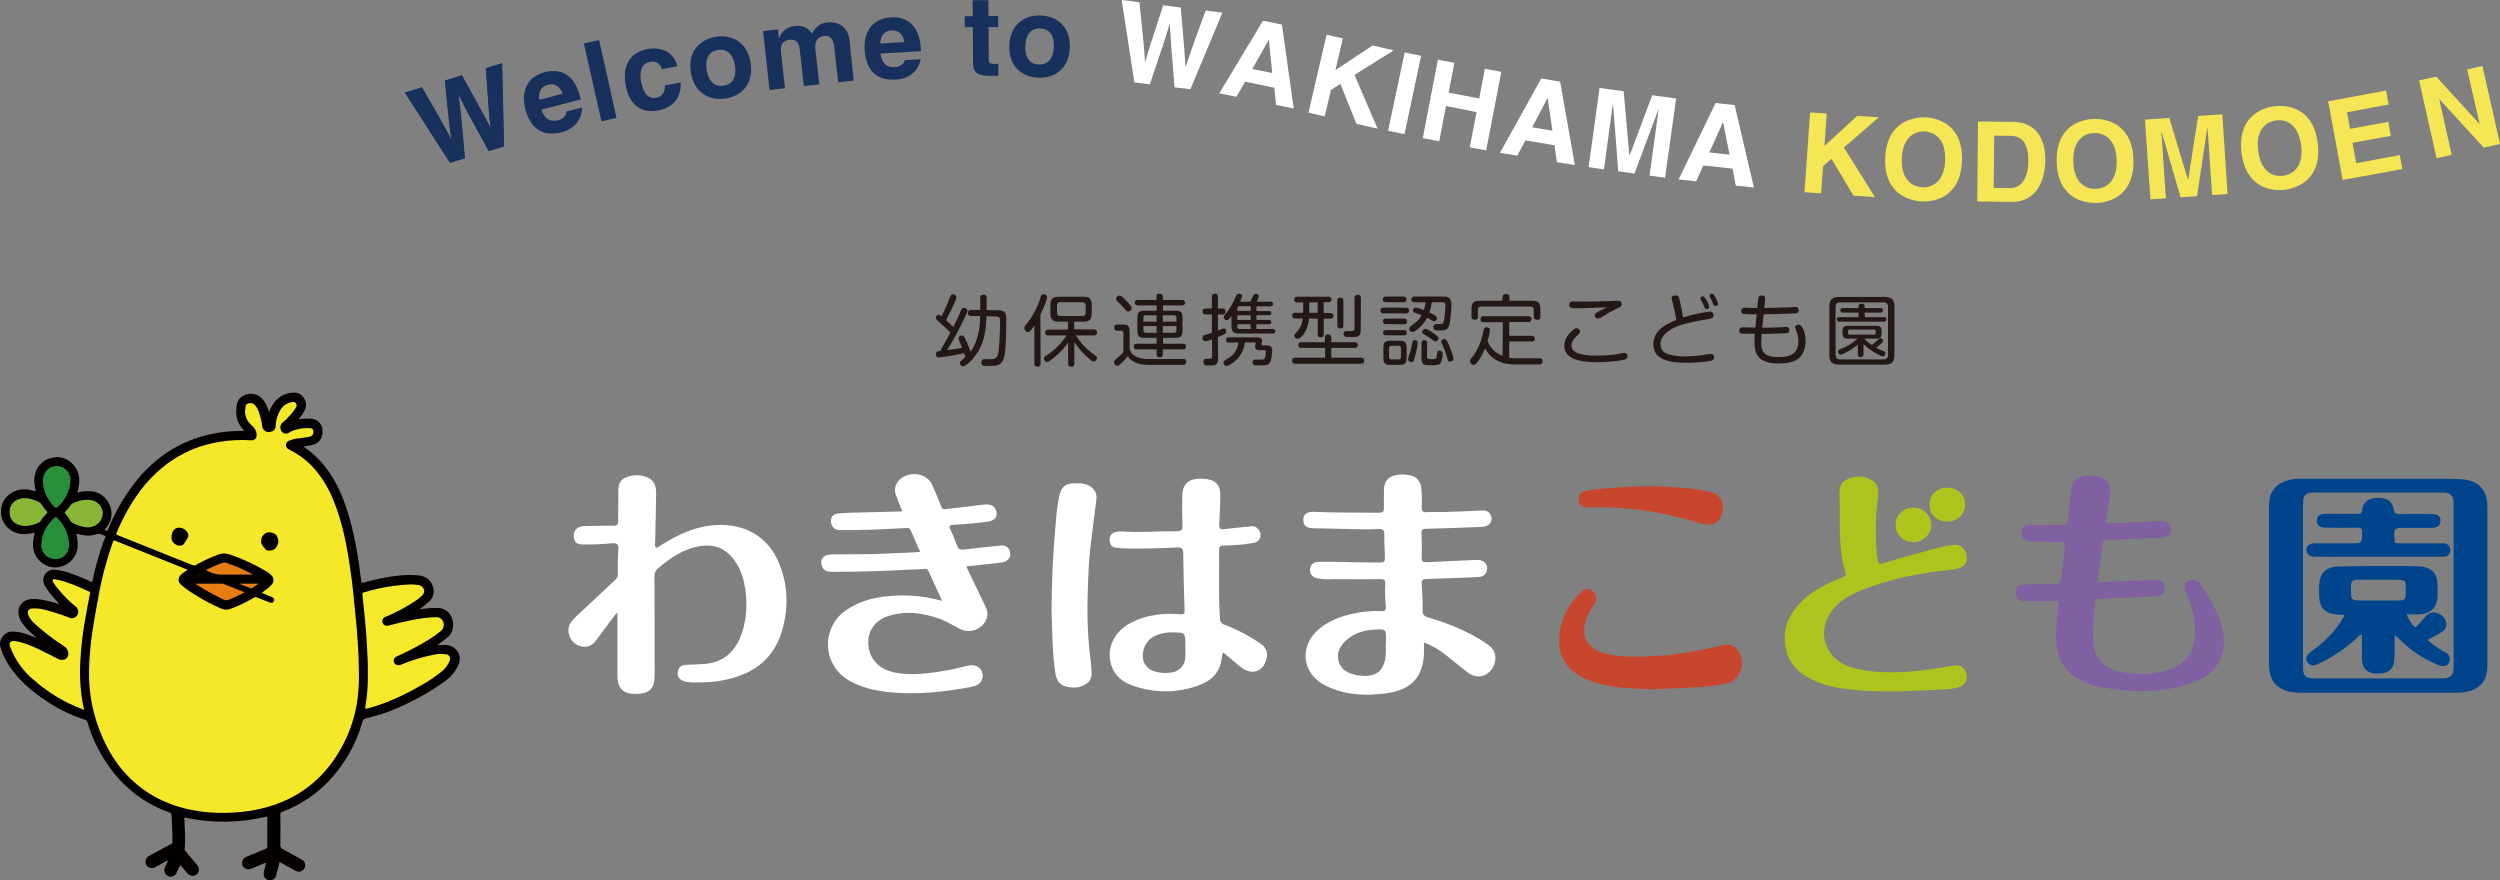 <?xml version="1.0" encoding="utf-8"?>
<!-- Generator: Adobe Illustrator 26.1.0, SVG Export Plug-In . SVG Version: 6.00 Build 0)  -->
<svg version="1.1" id="レイヤー_1" xmlns="http://www.w3.org/2000/svg" xmlns:xlink="http://www.w3.org/1999/xlink" x="0px"
	 y="0px" viewBox="0 0 1325.2 466.6" style="enable-background:new 0 0 1325.2 466.6;" xml:space="preserve">
<rect x="0" y="0" width="1325.2" height="466.6" fill="#808080" stroke="none"/>
<style type="text/css">
	.st0{fill:#040000;}
	.st1{fill:#9D9A9A;}
	.st2{fill:#F4E829;}
	.st3{fill:#F5E929;}
	.st4{fill:#288F3B;}
	.st5{fill:#8AB637;}
	.st6{fill:#E77E14;}
	.st7{fill:#E67E14;}
	.st8{fill:#E67F13;}
	.st9{fill:#75411E;}
	.st10{fill:#7F60A0;}
	.st11{fill:#AFC31E;}
	.st12{fill:#C8462E;}
	.st13{fill:#B0C41E;}
	.st14{fill:#00458C;}
	.st15{fill:#231815;}
	.st16{fill:#18315C;}
	.st17{fill:#F5E656;}
	.st18{fill:#FFFFFF;}
</style>
<g id="レイヤー_2_1_">
	<g id="レイヤー_1-2">
		<path class="st0" d="M232.6,341.4c1.7-1.2,3.3-2.4,4.9-3.8c3.7-3.3,3.3-8.9,0.9-12.1c-1.5-2.1-4-3.3-6.6-3.2
			c-2.6-0.1-5.3,0.1-7.9,0.5c-0.4,0.1-0.8,0.1-1.3,0c1.6-1.2,3.2-2.4,4.7-3.8c2.5-2.1,3.3-5.6,2-8.6c-1.2-3.4-3.9-5-7.4-5.4
			c-7.2-0.7-14.2,0.4-21.1,1.8c-2.8,0.6-5.6,1.3-8.3,2.1c-0.7,0.2-0.9,0.1-1-0.6c-1.6-13.5-3.8-27-8.2-39.9
			c-2.7-7.9-6.3-15.3-11.6-21.8c-3-3.6-6.4-6.8-10.2-9.4c-0.2-0.1-0.4-0.1-0.5-0.5c1.9-0.2,3.8-0.6,5.6-1.1c3.1-1.1,4.9-4.5,4.3-8.2
			c-0.4-3.1-3.1-5.5-6.3-5.5c-2.1-0.1-4.1,0-6.1,0.3c0-0.5,0.4-0.7,0.6-1c1.4-1.5,2.4-3.4,3-5.4c0.8-3.7-2.3-7.8-6.1-7.7
			c-5.9,0.1-9.9,3.1-12.5,8.3c-0.2,0.3-0.3,0.7-0.4,1s-0.2,0.6-0.4,1c-0.5-1.5-1.1-2.9-1.8-4.3c-1.3-2.4-3-4.4-5.9-5.1
			c-2.7-0.7-5.5,0-7.6,1.9c-1.4,1.2-1.8,2.9-2,4.6c-0.7,4.8,0.3,9.1,4.1,12.8c-1.1,0.1-1.9,0.1-2.8,0.1
			c-20.9,0.5-38.4,8.2-52.3,23.9c-7.1,8.3-12.8,17.7-16.9,27.8c-0.6,1.5-0.6,1.5-2.1,0.7c0.4-0.5,0.9-1,1.3-1.5
			c2.7-3.5,3.2-8.2,1.2-12.1c-1.8-4-5.6-6.6-9.9-6.8c-2.4-0.2-4.7,0.1-7,0.7c0.3-1.3,0.6-2.6,0.8-3.9c0.6-4-0.1-7.7-2.9-10.8
			c-2.8-3.4-7.3-4.8-11.5-3.7c-4.4,0.9-7.8,4.3-8.8,8.6c-0.8,3-0.4,6,0.4,9.1c-1.4-0.3-2.8-0.6-4.2-0.9c-6.2-0.9-12.2,2.7-13.8,8.3
			c-2.3,8,3.7,15.6,12.1,15.3c1.8-0.1,3.5-0.3,5.3-0.7c-0.5,1.8-0.8,3.7-0.9,5.6c-0.4,6.3,4.2,11.9,10.4,12.7
			c6.5,0.7,12.3-3.8,13.2-10.3c0.2-2.5,0-5.1-0.6-7.5c1.5,0.4,3.1,0.7,4.7,0.9c1.9,0.3,3.9,0.1,5.7-0.6c0.9-0.4,1.9-0.3,2.8,0.1
			c0.7,0.3,1.8,0.5,2.1,1s-0.4,1.4-0.7,2.1c-2.5,6.9-4.5,14-6,21.1c-0.1,0.4-0.2,0.7-0.3,1.1c-3.5-1.6-7-3.1-10.5-4.4
			c-3-1.2-6.1-1.9-9.2-2.2c-2.1-0.3-4.2,0.7-5.3,2.5c-1.1,1.9-1.1,4.3,0.1,6.2c1.7,2.8,3.7,5.3,6,7.7c0.5,0.6,1,1.1,1.7,1.9
			c-2.9-1-5.8-1.7-8.8-2.3c-2.5-0.4-5.1-0.8-7.6-0.2c-3.7,0.7-6.1,4.3-5.3,8c0,0.1,0.1,0.2,0.1,0.4c0.6,3,2.4,5.2,4.4,7.3
			c1.1,1.2,2.4,2.3,3.7,3.4c0.4,0.3,0.7,0.7,0.9,1.1c-1.6-0.6-3.2-1.2-4.8-1.8c-2.5-0.9-5.2-1.4-7.9-1.4c-4,0.1-7.2,4.3-6.1,8.1
			c1.4,4.8,3.8,9.2,6.9,13.1c5.3,7,12.2,12.2,19.5,16.9c5.8,3.7,12.1,6.6,18.7,8.7c0.5,0.1,0.9,0.5,1,1.1
			c2.9,9.9,7.7,19.1,14.1,27.1c7.7,9.6,17.9,16.9,29.5,20.9c0.7,0.3,1,0.5,1,1.3c0.2,4.8,0.6,9.5,0.5,14.3c0,0.4-0.2,0.8-0.6,1
			c-3.9,2.1-7.8,4.2-11.6,6.3c-1.7,0.7-2.5,2.7-1.8,4.5c0.7,1.7,2.7,2.5,4.5,1.8c0.2-0.1,0.4-0.2,0.5-0.3L89,456
			c-0.3,1.1-0.7,2.1-1.3,3.1c-0.4,0.6-0.6,1.3-0.6,2c-0.1,1.9,1.3,3.4,3.2,3.6c1.3,0.1,2.6-0.6,3.2-1.8c0.7-1.4,1.4-2.9,2.1-4.4
			c1.3,1.5,2.5,2.9,3.7,4.4c0.9,1.1,2.3,1.6,3.7,1.2c1.3-0.3,2.2-1.3,2.4-2.6c0.2-1.1-0.1-2.1-0.8-2.9l-6.2-7.3
			c-0.3-0.2-0.5-0.6-0.5-1c0.3-4,0.3-8.1,0-12.1c-0.1-1.6-0.1-3.2-0.2-4.9c14.5,3.2,29.5,3,43.9-0.5c0.1,0.3,0.2,0.6,0.1,0.9
			c0,5,0,9.9,0,14.9c0,0.8-0.3,1.1-1,1.4c-3.5,1.4-6.9,2.8-10.4,4.3c-1.2,0.5-2,1.7-2,3c-0.1,1.3,0.6,2.5,1.8,3.1
			c1,0.5,2.2,0.5,3.3,0c2.5-1,5-2.1,7.7-3.2c-0.4,1.7-0.8,3.3-1.2,4.9c-0.7,2.8,1.3,5,4,4.4c1.2-0.2,2.2-1.2,2.5-2.4
			c0.6-2.4,1.2-4.8,1.8-7.2c2.8,1.5,5.6,3.1,8.3,4.6c1.2,0.8,2.8,0.7,4-0.2c1.5-1.1,1.7-3.3,0.6-4.7c-0.3-0.4-0.7-0.7-1.1-0.9
			c-3.3-1.9-6.6-3.7-10-5.5c-0.9-0.4-1.5-1.3-1.4-2.3c0.1-5.4,0.1-10.7,0-16.1c-0.1-0.7,0.4-1.4,1.1-1.5c9.3-3.5,17.6-9,24.5-16.2
			c8.4-8.9,14.6-19.6,17.9-31.4c0.2-1.1,1.1-1.9,2.2-2c7.4-1.7,14.6-4.3,21.4-7.7c7.3-3.4,14.1-7.5,20.6-12.2
			c2.8-2.1,5.1-4.9,6.6-8.1c2.6-5.6-1.4-10.3-6.1-10.8h-0.3c-1-0.1-2-0.1-3.1-0.1C233,341.8,232.6,342,232.6,341.4"/>
		<path class="st1" d="M232.6,341.4c-0.1,0-0.3,0.1-0.3,0.2c-0.1,0.4,0.2,0.2,0.4,0.2h3.6c-0.8-0.2-1.7-0.3-2.6-0.2
			C233.3,341.6,232.9,341.8,232.6,341.4"/>
		<path class="st2" d="M138.8,314.3l5.2,2.1c1.2,0.5,1.6,1.3,1.2,2.2s-1.2,1.2-2.4,0.7c-2.2-0.9-4.4-1.7-6.6-2.6
			c-0.5-0.3-1.1-0.2-1.6,0.1c-4,2.4-8.2,4.4-12.5,6c-1.5,0.5-3.1,0.5-4.6-0.1c-4.7-2-9.2-4.3-13.4-7c-2.6-1.5-5.2-3.3-7.5-5.2
			c-1.3-1.1-2.4-2.3-1.8-4.2c0.4-1,1.1-1.8,2-2.4c0.8-0.6,1.7-1.2,2.6-1.9l-11.2-4.5c-9-3.6-18-7.2-27-10.8
			c-0.9-0.3-1.1-0.2-1.4,0.7c-3.3,9.4-5.9,19-7.6,28.8c-1.1,5.9-2.2,11.8-3.1,17.7c-1.1,7-1.7,14.1-1.9,21.2
			c-0.3,12.3,2.1,24.4,7.1,35.7c5.7,13.1,14.3,23.7,26.8,31c7,4,14.6,6.6,22.5,7.9c5.2,0.9,10.5,1.3,15.8,1.2
			c12.2-0.2,24-2.4,35-8.1c12.2-6.4,21.2-16,27.5-28.2c3.9-7.4,6.4-15.4,7.6-23.7c0.7-5.6,0.9-11.3,0.7-16.9
			c-0.1-9.1-0.8-18.1-1.7-27.1c-0.8-8.6-1.6-17.1-2.9-25.7c-1.8-12.5-4.2-24.9-9.1-36.6c-2.7-6.7-6.7-12.9-11.7-18.1
			c-3.2-3.2-6.9-5.8-10.9-7.9l-1-0.5c-0.8-0.4-1.4-1.3-1.3-2.2c0-0.9,0.5-1.8,1.4-2.2c1.8-0.8,3.7-1.2,5.7-1.4
			c1.9-0.3,3.8-0.4,5.7-0.9c1.3-0.3,1.9-1.4,1.7-2.9c-0.1-1.1-0.8-1.6-2.2-1.6c-2.6-0.1-5.3,0.3-7.8,1.1c-0.9,0.2-1.7,0.6-2.4,1.1
			c-1.6,1.1-3.3,1-4.4-0.4c-1.1-1.5-0.9-3.5,0.5-4.7c2.5-2.1,4.7-4.5,6.5-7.1c0.5-0.7,1.2-1.5,0.8-2.6c-0.2-0.9-1.1-1.4-2-1.2
			c-2.7,0.3-5.2,2-6.6,4.4c-1.5,2.6-2.3,5.5-2.4,8.5c-0.1,2.1-1.7,2.9-3.4,3c-1.8,0.2-3.4-1.1-3.7-2.9c-0.3-2.8-1-5.6-2-8.3
			c-0.4-1.2-1.2-2.4-2.1-3.3c-1.2-1-2.9-1.1-4.1-0.2c-0.7,0.5-0.6,1.3-0.7,2c-0.7,3.3,0.5,6.7,3,8.9c1.7,1.5,3.1,3.2,2.9,5.7
			c0,1.4-1.1,2.5-2.5,2.5c-0.1,0-0.2,0-0.3,0c-5.8-0.4-11.5-0.1-17.2,0.9c-8.4,1.3-16.5,4.4-23.7,9c-9.4,6-16.7,14.1-22.5,23.5
			c-3.1,5-5.7,10.2-8,15.6c-0.3,0.8-0.1,1,0.6,1.3c13.2,5.3,26.3,10.5,39.5,15.8c0.7,0.3,1.5,0.3,2.1-0.1c3.7-2.1,7.6-3.9,11.6-5.4
			c2-0.8,4.1-0.8,6.1-0.1c6.9,2.3,13.5,5.4,19.7,9.1c0.8,0.5,1.6,1.1,2.3,1.8c1.5,1.2,1.7,3.5,0.5,4.9c-0.1,0.1-0.1,0.1-0.2,0.2
			c-1.2,1.4-2.6,2.5-4.1,3.5L138.8,314.3"/>
		<path class="st3" d="M193.7,375.8c10.5-2.6,20.1-7.1,29.3-12.4c4.3-2.3,8.3-5.1,12-8.2c1.5-1.4,2.7-3.2,3.4-5.1
			c0.5-1.2,0-2.5-1.2-3.1c-0.1-0.1-0.3-0.1-0.5-0.1c-2.2-0.4-4.4-0.4-6.6,0.1c-6.1,1.2-12,3-17.7,5.4c-2,0.8-3.9-0.6-3.7-2.4
			c0.1-1,0.8-1.8,1.8-2.1c5.7-2.6,11.3-5.5,16.7-8.8c2.3-1.4,4.5-3,6.6-4.7c1.8-1.6,1.9-4.3,0.3-6.1c-0.1-0.1-0.3-0.3-0.4-0.4
			c-1.1-0.9-2.6-0.7-3.9-0.7c-3.8,0.2-7.7,0.7-11.4,1.5c-4.2,0.8-8.3,1.8-12.5,2.9c-1.3,0.4-2.7-0.2-3.1-1.5
			c-0.4-1.3,0.2-2.7,1.5-3.1l0,0c5.8-2.4,11.3-5.3,16.4-8.8c1.1-0.8,2.1-1.6,3.1-2.6c2.1-1.9,0.8-4.9-1.6-5.4
			c-2.2-0.4-4.5-0.5-6.8-0.3c-7.6,0.5-15.2,1.9-22.5,4.1c-0.7,0.2-0.8,0.5-0.8,1.1c1,8.9,1.9,17.8,2.4,26.7
			c0.3,5.3,0.6,10.5,0.5,15.7c0.1,5.9-0.4,11.7-1.4,17.5C193.7,375.3,193.7,375.5,193.7,375.8"/>
		<path class="st3" d="M44.6,376.5c-0.6-2.7-1-5.2-1.4-7.8c-0.7-5.6-1-11.3-0.7-17c0.4-8.5,1.4-17,3-25.4c0.7-4,1.5-7.9,2.2-11.8
			c0.1-0.4,0-0.8-0.4-0.9l0,0c-5.4-2.4-10.7-4.9-16.5-6.2c-0.5-0.1-1-0.1-1.5-0.3s-1-0.2-1.2,0.2c-0.3,0.5-0.2,1,0.1,1.4
			c0.9,1.4,1.9,2.7,3,3.9c2.6,3.3,5.6,6.3,8.9,8.9c1.4,1.1,1.8,3,0.9,4.5c-0.8,1.5-2.7,2.2-4.3,1.4c-4.1-1.6-8.4-3-12.7-4.1
			c-2.1-0.6-4.2-0.8-6.3-0.8c-3.1,0.1-3.5,1.8-2.4,4.2c0.8,1.6,2,3,3.4,4.2c4.7,4.2,9.6,8,14.9,11.4c0.8,0.5,1.5,1.1,2,1.9
			c0.9,1.7,0.9,3.3-0.1,4.5c-1.2,1.2-3,1.4-4.5,0.7c-1.8-0.9-3.5-1.8-5.3-2.7c-4.9-2.5-9.9-5-15.3-6.4c-0.9-0.2-1.8-0.4-2.8-0.5
			c-2-0.2-3,1.1-2.3,2.9c2.6,7,7,13.2,12.8,17.9c7.6,6.7,16.5,12,26,15.5L44.6,376.5"/>
		<path class="st4" d="M29.3,296.4c4.5,0,7.7-3.7,7.3-8.6c-0.4-4.8-2.4-9.4-5.9-12.9c-1-1-1.2-1.1-2.2-0.1
			c-3.9,3.7-6.4,8.3-6.6,13.7c-0.3,4,2.7,7.5,6.7,7.8C28.9,296.4,29.1,296.4,29.3,296.4"/>
		<path class="st4" d="M37.4,255c0.3-4.1-2.8-7.7-6.9-8c-0.2,0-0.3,0-0.5,0c-3.8,0.1-6.9,3-7.2,6.8c-0.3,5.9,2,10.8,6.1,15
			c0.6,0.6,1.1,0.5,1.6,0C34.6,265.3,37,260.3,37.4,255"/>
		<path class="st5" d="M54.5,272.3c0-3.7-2.8-6.8-6.5-7.3c-3.4-0.3-6.8,0.4-9.8,2c-0.4,0.2-0.7,0.6-0.9,1c-0.8,1.1-1.7,2.2-2.7,3.2
			c-0.5,0.4-0.4,0.7,0,1.1c1.1,1.2,2.1,2.6,2.9,4c0.2,0.4,0.6,0.8,1.1,1c2.2,1.1,4.6,1.9,7,2.2c4.7,0.5,8.8-2.9,8.8-7.3"/>
		<path class="st5" d="M13.5,278.8c2.5-0.1,4.9-0.7,7.1-1.8c0.4-0.2,0.7-0.4,0.9-0.8c0.9-1.5,2-2.8,3.3-4.1c0.5-0.5,0.4-0.7,0-1.1
			c-0.9-0.9-1.7-2-2.4-3.1c-0.5-0.9-1.3-1.6-2.2-2c-2.8-1.3-5.7-2.2-8.8-1.7c-4,0.5-6.8,4.1-6.3,8.1c0,0.1,0,0.1,0,0.2
			C5.5,276.2,8.9,278.9,13.5,278.8"/>
		<path class="st6" d="M129.5,314.1c-0.2-0.4-0.6-0.4-0.8-0.5c-3.3-1.3-6.5-2.6-9.8-3.9c-0.3-0.2-0.7-0.3-1-0.3h-14
			c-0.1,0.3,0.1,0.3,0.2,0.4c4.6,3,9.4,5.7,14.4,8c1,0.5,2.1,0.5,3.1,0C124.3,316.7,126.9,315.4,129.5,314.1"/>
		<path class="st7" d="M134.1,304.6c-4.6-2.6-9.4-4.7-14.4-6.3c-0.5-0.2-1.1-0.2-1.6,0c-3.1,1.1-6.1,2.4-9,3.9
			c2.4,1.4,5.1,2.3,7.9,2.4h16H134.1"/>
		<path class="st8" d="M127.2,309.6c1.9,0.7,3.7,1.5,5.5,2.2c0.3,0.1,0.6,0.1,0.9-0.1l3.6-2.3h-10V309.6"/>
		<path class="st9" d="M105.8,304.5c-0.2-0.2-0.4-0.4-0.7-0.3c-0.1,0.1-0.1,0.2-0.1,0.3C105.3,304.7,105.6,304.7,105.8,304.5"/>
		<path class="st0" d="M138.4,286.9c0,0.9,0.3,1.8,0.9,2.5c0.4,0.6,0.9,1.1,1.3,1.7c0.6,0.8,1.5,0.8,2.4,0.7
			c2.4-0.1,3.2-0.9,4.2-3.1c0.7-1.5,0.2-2.8-0.2-4.1c-0.5-2-4-3-5.9-2.1C139.4,283.3,138.4,285,138.4,286.9"/>
		<path class="st0" d="M95,289.2c1.2,0.2,2.4-0.4,2.9-1.5c0.6-0.9,1.1-1.8,1.7-2.8c0.7-1.4-0.1-2.4-0.7-3.3
			c-0.6-0.7-1.4-1.3-2.3-1.6c-2.8-1-5.1,0.5-5.6,3.6c-0.4,2.4,0.4,4.2,2.3,5.1C93.8,289.1,94.4,289.2,95,289.2"/>
		<path class="st10" d="M1084.5,287.4c2.7,0,5.4,0,8.1,0c1.5,0,2.2,0.2,2,2.1c-0.8,6-1.4,12-2,18c-0.2,1.6-0.9,2-2.4,2
			c-5.5,0-11,0.1-16.4,0.3c-3.8,0.1-5.3,1.4-5.3,4.5c0,2.9,1.7,4.4,5.2,4.4c5.2,0,10.4-0.1,15.6-0.2c1.4,0,2,0.2,1.8,1.9
			c-0.5,4.4-0.8,8.8-1.1,13.2c-0.8,14.6,3.5,24.4,18.8,29.4c1.6,0.6,3.3,1,5,1.3c15.9,2.8,31.8,3.1,47.3-1.9
			c8.8-2.9,15.4-8.2,17.3-17.9c0.9-4.9,0.5-10-1.3-14.8c-2.5-7.2-6.4-13.7-10.7-20c-0.9-1.6-2.8-2.5-4.6-2.3
			c-2.9,0.3-4.4,2.5-3.4,5.3c1.7,4.8,3.8,9.5,4.5,14.5c0.7,3.6,0.8,7.2,0.5,10.9c-1.1,9.5-6.5,15.2-15.5,17.5
			c-8.1,2.2-16.7,2.2-24.8,0.3c-9-2.2-13.5-8.1-13.7-17.5c-0.1-6.4,0.7-12.6,1.2-19c0.1-2.1,1.4-1.9,2.8-2l27.7-1.2
			c0.8,0,1.6,0,2.3-0.1c2.9-0.4,4.4-2.1,4.2-4.8c-0.2-2.6-1.8-4.1-4.7-4c-7.5,0.3-15,0.7-22.5,1c-2.3,0.1-4.6,0.2-6.9,0.3
			c-1.2,0.1-1.7-0.3-1.5-1.7c0.9-6,1.7-12,2.4-18c0.2-2,0.9-2.7,3-2.7c9.4-0.3,18.8-0.8,28.2-1.2c3.8-0.2,5.2-1.5,5-4.8
			c-0.2-2.9-1.7-4.1-5.4-4c-8.8,0.4-17.7,0.7-26.5,1.2c-2.3,0.1-2.6-0.7-2.2-2.6c0.7-3.6,1-7.2,1.8-10.8c2-9.1-3.9-11.8-10.8-11.9
			c-6.3-0.1-9,2.7-9.7,9c-0.5,4.9-1.2,9.7-1.6,14.6c-0.2,2-0.8,2.6-2.8,2.6c-5.7-0.1-11.3,0-17,0.1c-2.2,0-4,0.6-4.6,3.1
			c-0.7,3.4,0.8,5.4,4.3,5.6h8.4V287"/>
		<path class="st11" d="M994.3,282c0-5.9,0.3-11.7,1.1-17.5c0.5-3.9,0.6-8-3.5-10.2c-4.2-2.3-9.4-2.3-13.5,0.2
			c-3.1,1.7-3.4,5.1-3.3,8.2c0.5,13.7-1,27.5,3.2,40.9c0.5,1.7-0.6,1.9-1.7,2.4c-6.9,2.9-13.8,5.9-19.5,10.9
			c-8.1,7.1-12.7,15.6-10.5,26.7c1.6,7.9,6.6,13.1,13.6,16.5c8.1,4,16.8,5.2,25.7,5.9c15.2,1.2,30.3,0.1,45.5-0.6
			c2.3-0.1,4.6-0.5,6.8-1.1c3-0.7,4.9-3.7,4.2-6.7c0-0.1,0-0.1,0-0.2c-0.6-3.2-2.8-5.1-6.2-4.6c-5.8,0.7-11.6,2-17.4,2.6
			c-11.4,1.2-22.8,1.7-34.2-0.8c-1.4-0.3-2.8-0.7-4.2-1.2c-14-4.9-17.9-20.2-8-31.3c4.2-4.7,9.7-7.4,15.5-9.7
			c14.9-5.8,30.4-8.7,46.2-10.4c1-0.1,2.1-0.3,3.1-0.5c4.3-1,5.8-3,5.2-7.1c-0.5-3.7-3.2-6.1-7.1-5.6c-6.9,0.9-13.5,3.1-20.1,4.9
			c-5.8,1.5-11.5,3.2-17.2,4.9c-1.7,0.5-2.2,0.3-2.6-1.6C994.4,292,994.4,287,994.3,282"/>
		<path class="st12" d="M881.5,365.1c12.4-0.5,22.8-0.6,33-2.6c8.1-1.6,11.6-11.5,6.5-18c-2-2.5-4.6-3.2-7.7-2.5
			c-9.7,2.2-19.3,4.3-29.2,5.2c-10.4,0.9-20.7,1.6-31-0.3c-12.3-2.2-16.5-10.5-11-21.7c0.9-1.8,2.1-3.5,3.1-5.2c1.5-2.2,1-5.1-1-6.7
			s-4.3-1.5-6.4,0.7c-6.6,6.8-10.8,14.6-11.3,24.2s3.7,16.2,11.9,20.6c7.8,4.1,16.4,5.4,25,6C870,365.2,876.7,365.7,881.5,365.1"/>
		<path class="st12" d="M872.9,257.8c-10,0.1-20,0.7-29.9,2c-1,0.1-1.9,0.3-2.8,0.5c-2.3,0.4-3.8,2.5-3.4,4.8c0,0.1,0,0.1,0,0.2
			c0.3,2.5,1.9,3.6,4.4,3.6c10-0.2,20,0.3,29.9,1.6c10.6,1.5,20.9,4.2,31.1,7.1c5.4,1.5,9.3-0.6,10.7-5.6c1.4-5.4-0.9-9.7-6.2-11.2
			c-4.7-1.1-9.4-1.8-14.2-2.2C885.9,258.1,879.4,257.8,872.9,257.8"/>
		<path class="st13" d="M1014.3,287.4c5.1,0,9.6-4.4,9.5-9.3c-0.2-5-4.4-9-9.5-9c-5-0.2-9.3,3.7-9.5,8.7s3.7,9.3,8.7,9.5
			C1013.7,287.4,1014,287.4,1014.3,287.4"/>
		<path class="st13" d="M1032.1,276.5c5.4,0,9.6-3.9,9.6-9s-4.2-9-9.6-9s-9.4,3.9-9.3,9.1C1022.8,272.7,1026.8,276.5,1032.1,276.5"
			/>
		<path class="st14" d="M1318.5,310.2c0-13.8,0-27.7,0-41.5c0-9.1-4.6-14-13.8-14.7c-3-0.2-6-0.2-8.9-0.2c-25.1,0-50.2,0-75.4,0
			c-2.7-0.1-5.4,0.2-8,0.9c-5.7,1.6-9,5.5-9.5,11.3c-0.1,1.4-0.2,2.9-0.2,4.3c0,26.7,0,53.4,0,80.2c-0.1,2.2,0.1,4.4,0.6,6.6
			c1.5,6.6,7,10,15.6,10.1c27.5,0,55.1,0,82.6,0c1.8,0,3.6-0.1,5.4-0.4c7.6-1.2,11.6-6,11.6-13.7
			C1318.6,338.6,1318.5,324.4,1318.5,310.2z M1294.8,359.6h-68.4c-4.1,0-5.6-1.5-5.6-5.5c0-14.6,0-29.2,0-43.8s0-29.2,0-43.8
			c0-3.9,1.5-5.4,5.4-5.4c23,0,46,0,69,0c3.8,0,5.4,1.7,5.4,5.5c0,29.1,0,58.2,0,87.3C1300.6,357.9,1299,359.6,1294.8,359.6
			L1294.8,359.6z"/>
		<path class="st14" d="M1260.8,295.1h33.2c1.4,0,3,0.1,4-1.1c0.9-1,1.2-2.5,0.6-3.8c-0.7-1.7-2.1-2.2-3.7-2.2c-4.6,0-9.2,0-13.9,0
			c-3.3,0-6.5,0-9.8,0c-1.3,0-1.8-0.3-1.9-1.7c-0.4-6.5-0.5-6.5,6-6.5c4.6,0,9.2,0,13.8,0c1.9,0,3.7-0.4,4.4-2.6
			c0.8-2.6-0.8-4.7-3.8-4.7c-6-0.1-11.9-0.1-17.9,0c-1.9,0-2.6-0.5-2.9-2.4c-0.7-4.4-3.7-6.4-8.9-6.2c-4.8,0.2-7.4,2.2-7.9,6.6
			c-0.2,1.8-0.9,1.9-2.3,1.9c-5.7-0.1-11.3,0-17,0c-3.2,0-4.6,1.1-4.7,3.4c-0.1,2.5,1.3,3.8,4.6,3.9c5.7,0.1,11.3,0.1,17,0
			c2,0,2.4,0.6,2.4,2.4c0,5.9,0,5.9-5.8,5.9H1227c-1.8,0-3.5,0.4-4.2,2.3c-0.9,2.6,0.8,4.7,4,4.8c6.2,0.1,12.3,0,18.5,0
			L1260.8,295.1z"/>
		<path class="st14" d="M1296.3,345.8c-3.5-1.8-6.7-4-9.5-6.6c2.4-1.3,4.7-2.5,6.9-3.8c1.9-1.1,3.4-2.6,3-5.1
			c-0.4-2.4-2.1-4.4-4.5-5.2c-2.1-1-4.6-0.4-6.1,1.3c-1.5,1.7-3.1,3.4-4.6,5.2c-0.9,1.1-1.6,1-2.4-0.1c-1.4-1.8-2.6-3.8-3.4-5.9
			c2.7,0,5,0.2,7.3,0c6-0.5,9.1-4.1,9.1-10c0-1.8,0-3.6,0-5.5c0-5.9-3.1-9.4-9-9.8c-4.3-0.3-8.7-0.3-13-0.3c-10.2,0-20.4,0-30.6,0.3
			c-6.9,0.2-10.1,3.8-10.2,10.6c0,1.8-0.1,3.7,0,5.5c0.4,5.8,3.2,8.7,9,9.3c1.4,0.1,2.8,0.2,4.5,0.3c-3.2,6.3-7.7,11.2-12.8,15.6
			c-1.4,1.3-3,2.4-4.6,3.5c-2.8,2-3.6,3.9-2.3,5.9c1.7,2.6,3.9,1.8,6.1,0.8c7.3-3.5,14-8,20-13.5c0.7-0.9,1.7-1.6,2.8-2
			c0,4.2,0,8.3,0,12.4c0,5.3,2.4,8,7.2,8.3c6.5,0.4,9.6-1.8,10-7.5c0.3-4.1,0.1-8.2,0.1-12.7c1.2,0.6,2.2,1.4,3,2.5
			c5.7,5.5,12.3,9.9,19.6,13c0.5,0.2,1.1,0.4,1.6,0.6c2.1,0.5,3.9,0.2,4.8-2S1298.3,346.9,1296.3,345.8z M1275.2,314.4
			c0,3.3-0.5,3.9-3.8,3.9c-5.8,0-11.7,0-17.6,0c-8.6,0-7.4,0.2-7.6-7.7c0-2.4,1-3.3,3.3-3.3c3.7,0,7.5,0,11.2,0h7.5
			C1276.2,307.4,1275.2,307.1,1275.2,314.4z"/>
		<path class="st15" d="M522.9,167.6c-0.2,8.6-1.6,14.5-4.9,19.5c-2.4,3.7-6.1,7.1-7.5,7.1c-0.9-0.1-1.7-0.8-1.7-1.8
			c0-0.4,0.2-0.7,0.7-1.2c0.3-0.3,2-1.6,2.3-2c-0.3-0.3-0.3-0.5-0.8-2c-4.4,1-8.9,1.8-13.4,2.3c-1.4,0-1.5-1.4-1.5-1.8
			c0-1.4,0.9-1.5,2.2-1.6c1.9-3.2,3.7-6.5,5.5-9.8c-1.5-1.6-4.4-4.2-5.4-5.1c-2-1.7-2.3-2-2.3-2.7c0-0.9,0.6-1.6,1.4-1.7
			c0.5,0,0.9,0.3,1.6,0.9c1.4-2.7,2.6-5.5,3.7-8.3c1.2-3,1.4-3.4,2.3-3.4c1,0,1.8,0.7,1.9,1.6c0,1.4-5,11.2-5.5,12.1
			c1.3,1.2,2.6,2.4,3.8,3.7c1.4-2.8,2.5-5.1,4.1-8.8c0.3-0.7,0.6-1.4,1.6-1.4c0.5,0,1.8,0.2,1.8,1.6c0,0.8-1.8,4.4-2.4,5.5
			c-2.5,5.3-5.3,10.4-8.4,15.3c0,0,5.4-0.7,8-1.2c-0.3-0.8-0.9-2.1-1.4-3.4c-0.3-0.5-0.5-1.1-0.5-1.7c0.1-0.9,0.8-1.5,1.7-1.5
			c0.7,0,1.1,0.1,2.3,2.6c0.7,1.6,1.9,4.6,2.3,6.1c4.8-6.4,5.1-15.2,5.2-19h-5c-0.9,0-1.6-0.7-1.6-1.6s0.7-1.6,1.6-1.6l0,0h5v-6.4
			c0-1.2,0.6-1.7,1.8-1.7c0.8-0.1,1.5,0.6,1.6,1.4c0,0.1,0,0.2,0,0.4v6.4h5.6c4.5,0,4.8,1.9,4.8,5c0,4.3,0,17.6-1.6,21.3
			c-1.4,3.2-4.1,3.3-7.9,3.3c-2.5,0-3.7,0-3.7-1.9c-0.1-0.9,0.5-1.6,1.4-1.7c0.1,0,0.3,0,0.4,0h3.2c2.4,0,3.5-0.6,4.1-4
			c0.5-3.1,0.8-12,0.8-15.6c0-2.1,0-3-1.8-3L522.9,167.6z"/>
		<path class="st15" d="M551.6,192.6c0.1,0.8-0.4,1.6-1.2,1.8c-0.1,0-0.3,0-0.4,0c-1.5,0-1.7-1.1-1.7-1.8v-20
			c-2.1,3.1-2.7,3.4-3.4,3.4c-1.1-0.1-1.9-1-1.9-2.1c0-0.6,0.3-1.2,0.8-1.7c3.2-3.9,5.7-8.4,7.4-13.2c0.1-0.4,0.5-2,0.7-2.3
			c0.2-0.5,0.8-0.8,1.3-0.7c0.1,0,1.8,0,1.8,1.5c0,1.1-1.3,5-3.5,9.3L551.6,192.6z M569.5,174.6h10.3c0.8-0.1,1.6,0.5,1.7,1.3
			c0,0.1,0,0.2,0,0.3c0,1.5-1.1,1.6-1.7,1.6h-9.5c2.2,3.5,5,6.7,8.3,9.2c0.4,0.3,2.5,1.8,2.6,2c0.2,0.2,0.2,0.5,0.3,0.7
			c0,1-0.8,1.8-1.8,1.9c-0.6-0.1-1.1-0.3-1.5-0.7c-3.4-2.7-6.3-5.9-8.7-9.6v11.4c0,0.7-0.1,1.7-1.6,1.7s-1.7-0.9-1.7-1.7v-11.2
			c-1.9,2.8-4.1,5.3-6.7,7.4c-1.1,0.9-3.5,3-4.5,3s-1.6-1.1-1.6-1.9c0-0.6,0.4-1.2,1-1.4c2.9-1.8,5.6-4,7.8-6.6
			c1.1-1.3,2.2-2.7,3.1-4.2h-9.6c-0.8,0.1-1.6-0.4-1.7-1.2c0-0.1,0-0.2,0-0.3c-0.1-0.8,0.6-1.6,1.4-1.6c0.1,0,0.2,0,0.3,0h10.4v-4.2
			h-4.9c-3.1,0-4.4-1.1-4.4-4.4v-4.4c0-3.3,1.3-4.4,4.4-4.4h13.2c3,0,4.3,1,4.3,4.4v4.4c0,3.3-1.3,4.4-4.3,4.4h-5L569.5,174.6z
			 M575.5,162.1c0-1.3-0.6-1.9-1.8-1.9h-11.6c-0.9-0.1-1.7,0.5-1.8,1.4c0,0.2,0,0.3,0,0.5v3.6c0,1.4,0.7,1.8,1.8,1.8h11.6
			c1.2,0,1.8-0.5,1.8-1.8V162.1z"/>
		<path class="st15" d="M627.2,190.2c0.8-0.1,1.5,0.4,1.6,1.2c0,0.1,0,0.2,0,0.3c0.1,0.8-0.5,1.6-1.4,1.7c-0.1,0-0.2,0-0.4,0h-18.3
			c-3.6,0-8.7-0.8-10.9-4.6c-0.9,1.2-1.9,2.3-3,3.3c-1.5,1.5-1.8,1.8-2.5,1.8c-1,0-1.8-0.9-1.8-1.9c0-0.8,0.2-0.9,1.9-2.4
			c1.1-0.9,2.2-1.9,3.1-2.9v-10c0.1-0.6-0.3-1.3-1-1.4c-0.1,0-0.2,0-0.3,0h-2c-0.8,0.1-1.5-0.5-1.6-1.3c0-0.1,0-0.2,0-0.4
			c0-1.4,0.9-1.6,1.8-1.6h2.6c3,0,3.8,0.8,3.8,3.8v8.2c0,4.2,4.4,6.3,9.5,6.3h18.9V190.2z M595.6,158c1.4,1.4,2.8,2.8,4,4.4
			c0.2,0.3,0.3,0.6,0.3,0.9c0,1-0.8,1.7-1.8,1.8c-0.8,0-1.2-0.5-2.1-1.6c-0.6-0.8-2.6-2.7-3.6-3.7c-0.5-0.3-0.7-0.9-0.8-1.4
			c0-0.9,0.8-1.7,1.7-1.7C593.8,156.6,594.2,156.7,595.6,158 M606.8,179.1c-3,0-3.9-0.8-3.9-3.9v-6.7c0-3,0.8-3.8,3.9-3.8h6.3v-2.8
			h-10c-0.8,0.1-1.5-0.5-1.6-1.3s0.5-1.5,1.3-1.6c0.1,0,0.2,0,0.2,0h10v-1.8c0-0.4,0-1.5,1.6-1.5c1.4,0,1.8,0.5,1.8,1.5v1.8h10.2
			c0.8-0.1,1.5,0.5,1.6,1.3s-0.5,1.5-1.3,1.6c-0.1,0-0.2,0-0.2,0h-10.2v2.8h6.5c3,0,3.8,0.7,3.8,3.8v6.7c0,3-0.8,3.9-3.8,3.9h-6.5
			v3.1H627c0.7,0,1.7,0.1,1.7,1.5s-0.7,1.5-1.7,1.5h-10.6v2.8c0,0.7-0.3,1.4-1.5,1.4c-1.1,0-1.8-0.2-1.8-1.4v-2.8h-10.5
			c-0.6,0-1.6-0.1-1.6-1.5c0-1.1,0.6-1.5,1.6-1.5h10.5v-3.1H606.8z M613.1,170.5v-3.4h-5.7c-0.9,0-1.3,0.4-1.3,1.4v2H613.1z
			 M613.1,172.8h-7v2.2c0,0.9,0.4,1.4,1.3,1.4h5.7V172.8z M616.4,170.5h7.2v-2c0-0.9-0.4-1.4-1.3-1.4h-5.9V170.5z M616.4,172.8v3.6
			h5.9c0.9,0,1.3-0.4,1.3-1.4v-2.2L616.4,172.8L616.4,172.8z"/>
		<path class="st15" d="M645.7,189.9c0,1.1,0,3-1.8,3.6c-0.7,0.2-1.1,0.2-4,0.2c-0.6,0-2,0-2-2c-0.1-0.7,0.4-1.4,1.1-1.5
			c0.1,0,0.2,0,0.4,0c1.2,0,2.1,0,2.2,0c0.7-0.2,0.9-0.7,0.9-1.4v-8.9c-1.1,0.5-2.3,0.8-3.6,1c-0.9-0.1-1.6-0.9-1.5-1.7l0,0
			c0-0.7,0.4-1.4,1.1-1.6c0.6-0.2,3.4-1.1,3.9-1.2v-9.7h-3.2c-0.6,0-1.7,0-1.7-1.6s1.1-1.6,1.7-1.6h3.2v-6.2
			c-0.1-0.8,0.4-1.5,1.2-1.6c0.1,0,0.3,0,0.4,0c1.6,0,1.6,1.2,1.6,1.6v6.2h2.7c0.8,0,1.3,0.3,1.3,1.6c0,1-0.4,1.6-1.3,1.6h-2.7v8.5
			c0.8-0.3,2.2-0.9,2.3-0.9c0.2-0.1,0.5-0.1,0.8-0.2c0.8,0,1.3,0.7,1.3,1.6c0,0.5-0.2,1-0.6,1.3c-1.2,0.6-2.5,1.2-3.8,1.7
			L645.7,189.9z M651.4,181.6c-0.4,0-1.5,0-1.5-1.4s1.1-1.4,1.5-1.4H666c0.9,0,3,0,3,1.9c0,0.3-0.3,1.6-0.3,1.8
			c0,0.7,0.6,0.6,0.9,0.6h1.8c1.7,0,3,0.6,3,2.6c0,0.4-0.3,5-1.2,6.4c-1.2,1.6-1.9,1.6-5.3,1.6c-2.7,0-2.8-0.1-3-0.1
			c-0.6-0.3-1-1-0.9-1.6c0-1.4,1-1.4,1.3-1.4c0.7,0,3.5,0.1,4.1,0s1-0.4,1.3-1.6c0.2-0.9,0.3-1.7,0.3-2.6c0-0.8-0.7-0.8-1.1-0.8
			h-2.3c-0.8,0-2.3,0-2.3-2c0-0.3,0.3-1.4,0.3-1.6c0-0.5-0.4-0.5-0.7-0.5h-5c-0.4,3.4-1.9,6.5-4.2,9c-1.9,1.9-4.5,3.5-5.5,3.5
			c-1-0.1-1.7-0.9-1.7-1.8c0-0.7,0-0.7,3.2-2.7c2.8-1.7,4.3-4.8,4.8-8L651.4,181.6z M662.8,159.9c0.3-0.5,1.5-3.1,1.6-3.4
			c0.3-0.5,0.8-0.7,1.3-0.7c0.2,0,1.6,0,1.6,1.3c-0.3,1-0.6,1.9-1.1,2.8h7.2c0.9,0,1.4,0.4,1.4,1.2s-0.4,1.3-1.4,1.3H666v2.5h6.6
			c0.7,0,1.3,0.3,1.3,1.1s-0.5,1.1-1.3,1.1H666v2.5h6.6c0.8,0,1.3,0.3,1.3,1.1s-0.4,1.2-1.3,1.2H666v2.5h8.6c0.6,0,1.4,0.2,1.4,1.2
			s-0.6,1.2-1.4,1.2h-18c-2.6,0-3.8-0.9-3.8-3.8v-5.5c-1.5,2-1.9,2.2-2.5,2.2c-0.9,0-1.6-0.8-1.6-1.6c0-0.4,0.2-0.8,0.5-1.1
			c2.5-2.9,4.4-6.2,5.8-9.8c0.3-0.7,0.7-1.5,1.7-1.5c0.3,0,1.7,0.1,1.7,1.3c-0.3,1-0.6,2-1.1,2.9H662.8z M655.9,164.8h7.1v-2.5h-5.8
			c-0.6-0.1-1.2,0.4-1.3,1c0,0.1,0,0.2,0,0.3V164.8z M663,167.1h-7.1v2.5h7.1V167.1z M655.9,171.9v1.2c-0.1,0.6,0.4,1.2,1,1.3
			c0.1,0,0.2,0,0.3,0h5.8v-2.5H655.9z"/>
		<path class="st15" d="M702.3,184.4h-12.5c-0.7,0.1-1.5-0.4-1.6-1.1c0-0.1,0-0.2,0-0.4c-0.1-0.8,0.5-1.4,1.2-1.5c0.1,0,0.3,0,0.4,0
			h12.5v-2.6c0-0.5,0.1-1.5,1.7-1.5c1.3,0,1.7,0.7,1.7,1.5v2.6h12.6c0.8,0,1.5,0.7,1.5,1.5s-0.7,1.5-1.5,1.5h-12.6v5.2h15.7
			c0.8-0.1,1.6,0.4,1.7,1.2c0,0.1,0,0.2,0,0.4c0,1.6-1.2,1.6-1.7,1.6h-34.8c-0.8,0.1-1.5-0.4-1.7-1.2c0-0.1,0-0.2,0-0.4
			c0-1.5,1-1.6,1.7-1.6h15.8v-5.2H702.3z M701.7,165.9h3.7c0.8,0,1.5,0.7,1.5,1.5s-0.7,1.5-1.5,1.5h-3.7v8.2c0,0.5,0,1.7-1.6,1.7
			s-1.6-0.9-1.6-1.7v-8.2h-4.6c-0.6,6.8-4.4,10.7-6,10.7c-0.9,0-1.7-0.7-1.8-1.7c0-0.5,0-0.6,1.8-2.5c1-1.2,1.8-2.7,2.2-4.2
			c0.2-0.8,0.4-1.6,0.5-2.4h-4.1c-0.7,0.1-1.4-0.4-1.5-1.1c0-0.1,0-0.2,0-0.4c-0.1-0.7,0.4-1.4,1.1-1.5c0.1,0,0.3,0,0.4,0h4.3v-5.5
			h-3.2c-0.7,0-1.6-0.3-1.6-1.5c0-1.5,1.2-1.5,1.6-1.5h16.6c0.8-0.1,1.5,0.4,1.6,1.1c0,0.1,0,0.2,0,0.3c0.1,0.7-0.4,1.4-1.2,1.5
			c-0.1,0-0.2,0-0.3,0h-2.7L701.7,165.9L701.7,165.9z M698.5,160.3H694v5.5h4.4L698.5,160.3z M712.1,172.5c0.1,0.8-0.4,1.5-1.2,1.6
			c-0.1,0-0.3,0-0.4,0c-1.6,0-1.6-1.1-1.6-1.6v-13.1c0-0.4,0-1.6,1.6-1.6s1.6,1.2,1.6,1.6L712.1,172.5L712.1,172.5z M721.3,174.9
			c0,3.8-1.8,3.8-5.5,3.8c-2.3,0-2.4,0-2.7-0.2c-0.6-0.3-1-0.9-0.9-1.5c-0.1-0.8,0.5-1.4,1.2-1.5c0.1,0,0.2,0,0.4,0
			c0.5,0,2.5,0.1,3,0c0.9,0,1.2-0.7,1.2-1.5v-16.1c0-0.9,0.7-1.7,1.7-1.7s1.7,0.7,1.7,1.7l0,0L721.3,174.9z"/>
		<path class="st15" d="M733.4,166.1c-0.7,0.1-1.4-0.3-1.6-1.1c0-0.1,0-0.3,0-0.4c-0.1-0.8,0.4-1.4,1.2-1.5c0.1,0,0.3,0,0.4,0h11.9
			c0.8-0.1,1.5,0.4,1.6,1.2c0,0.1,0,0.2,0,0.3c0.1,0.8-0.4,1.4-1.2,1.5c-0.1,0-0.3,0-0.4,0H733.4z M734.6,160.1
			c-0.5,0-1.6,0-1.6-1.4c-0.1-0.8,0.4-1.4,1.2-1.5c0.1,0,0.3,0,0.4,0h9.4c0.8-0.1,1.5,0.5,1.6,1.4s-0.5,1.5-1.4,1.6
			c-0.1,0-0.2,0-0.2,0h-9.4V160.1z M734.6,171.8c-0.7,0.1-1.4-0.4-1.5-1.1c0-0.1,0-0.2,0-0.3c-0.1-0.7,0.4-1.4,1.2-1.5
			c0.1,0,0.3,0,0.4,0h9.5c0.5,0,1.6,0,1.6,1.5s-1,1.5-1.6,1.5L734.6,171.8L734.6,171.8z M734.6,177.7c-0.7,0.1-1.4-0.4-1.5-1.1
			c0-0.1,0-0.2,0-0.2c0-1.1,0.7-1.4,1.5-1.4h9.6c0.7-0.1,1.4,0.4,1.5,1.1c0,0.1,0,0.2,0,0.3c0,1.2-0.8,1.4-1.6,1.4L734.6,177.7z
			 M745.6,189.6c0,2.9-0.8,3.8-3.7,3.8H737c-2.9,0-3.7-0.8-3.7-3.8v-5.2c0-2.9,0.9-3.8,3.7-3.8h4.9c2.8,0,3.7,0.7,3.7,3.8
			L745.6,189.6L745.6,189.6z M742.7,184.7c0-0.9-0.5-1.4-1.3-1.4h-3.7c-0.6-0.1-1.3,0.3-1.4,1c0,0.1,0,0.3,0,0.4v4.4
			c-0.1,0.7,0.4,1.3,1,1.4c0.1,0,0.2,0,0.3,0h3.7c0.9,0,1.3-0.4,1.3-1.4v-4.4H742.7z M750.1,188.7c-0.7,2.7-0.9,3.2-1.9,3.2
			c-0.2,0-1.8-0.1-1.8-1.6c0.3-1.2,0.6-2.4,1.1-3.6c0.6-2,1-4.6,1.1-4.9c0.2-0.8,0.4-1.5,1.4-1.5c0.7,0,1.5,0.3,1.5,1.2
			C751.3,184,750.8,186.4,750.1,188.7 M749.8,160.2c-0.8,0.1-1.6-0.4-1.7-1.3c-0.1-0.8,0.4-1.6,1.3-1.7c0.2,0,0.3,0,0.5,0h15
			c2.1,0,4.5,0.1,4.5,4.2c0,2.1-0.5,9.2-1.4,11.6c-0.9,2.2-2.6,2.2-5.6,2.2c-1.2,0-2.6,0-2.6-1.8c0-1.6,1.1-1.6,1.8-1.6
			c3,0,3.2,0,3.6-1.1s1-6.7,1-8.8c0-1.3-0.4-1.7-1.8-1.7H759c-0.3,1.8-0.7,3.6-1.3,5.4c0.4,0.2,1.7,0.8,2.8,1.5s1.2,1.1,1.2,1.5
			c0,0.7-0.6,1.7-1.4,1.7c-0.4,0-0.7-0.1-1-0.3c-1.5-0.9-1.9-1.1-2.8-1.6c-1.2,2.3-2.8,4.2-4.8,5.9c-2.1,1.7-2.5,1.7-3,1.7
			c-1,0-1.7-0.8-1.7-1.8c0-0.5,0.2-0.8,0.9-1.4c3.3-2.4,4.2-3,5.7-5.7c-0.6-0.3-3.7-1.4-3.8-1.4c-0.5-0.2-0.8-0.6-0.8-1.1
			c0-0.8,0.6-1.5,1.5-1.6c1.5,0.3,3,0.8,4.3,1.4c0.4-1.3,0.7-2.7,0.9-4.1L749.8,160.2z M756.4,188.9c0,1.4,0.6,1.5,1.9,1.5
			c0.9,0,2.4,0,2.8-0.3s0.5-0.6,0.7-2.8c0-0.6,0.1-1.4,1.3-1.4c0.8-0.1,1.4,0.4,1.6,1.2c0,0.1,0,0.3,0,0.4c0,1.6-0.3,3.1-0.9,4.6
			c-0.8,1.5-1.9,1.5-5.5,1.5s-4.8-0.2-4.8-3.9v-7.8c-0.1-0.7,0.4-1.4,1.1-1.6c0.1,0,0.3,0,0.4,0c1.5,0,1.5,1.1,1.5,1.6L756.4,188.9
			L756.4,188.9z M761,181c-0.7,0-1-0.3-2.5-1.4c-0.5-0.4-4.2-2.8-4.3-2.8c-0.2-0.2-0.4-0.5-0.3-0.8c0-0.9,0.7-1.7,1.7-1.7
			c0.9,0,2.6,1.1,3.8,2s3.2,2.1,3.2,2.9C762.5,180.1,761.9,180.9,761,181 M768.7,191.7c-1.1,0-1.2-0.3-1.9-3.1
			c-0.6-2.2-1.5-4.3-2.5-6.4c-0.2-0.4-0.3-0.8-0.3-1.2c0-1.1,1.3-1.3,1.6-1.3c0.9,0,1.1,0.3,2.3,2.8c0.7,1.4,2.6,6.4,2.6,7.6
			S769.2,191.7,768.7,191.7"/>
		<path class="st15" d="M796.6,170.8h-10c-0.5,0-1.8,0-1.8-1.6s1.1-1.6,1.8-1.6h23.5c0.5,0,1.7,0,1.7,1.5s-1,1.6-1.7,1.6H800v7.3
			h11.9c0.8-0.1,1.5,0.4,1.7,1.2c0,0.1,0,0.2,0,0.3c0.1,0.8-0.6,1.5-1.3,1.5c-0.1,0-0.2,0-0.3,0h-12v8.7c1.2,0.2,2.4,0.3,3.6,0.2
			H816c0.9,0,1.7,0.3,1.7,1.5c0.1,0.9-0.5,1.7-1.4,1.8c-0.1,0-0.3,0-0.4,0h-12.3c-3,0-11.8,0-16.4-8.5c-1.1,2.9-2.7,5.6-4.6,7.9
			c-0.3,0.5-0.9,0.8-1.4,0.8c-1,0-1.9-0.9-2-1.9c0-0.5,0.2-1,0.6-1.4c1.6-2,5-6.4,6.6-14.9c0.2-0.9,0.4-1.7,1.6-1.7
			c0.5,0,1.8,0.2,1.8,1.4c-0.2,2-0.7,4-1.3,5.9c1.4,3.6,4.3,6.5,8,7.8L796.6,170.8z M796.5,157.4c0-0.7,0.3-1.5,1.7-1.5
			c1.2,0,1.9,0.4,1.9,1.5v2h12.1c3.1,0,4.3,1.1,4.3,4.4v4c0.2,0.8-0.4,1.6-1.2,1.7c-0.2,0-0.3,0-0.5,0c-1.3,0-1.8-0.5-1.8-1.7v-3.5
			c0.1-0.9-0.5-1.7-1.4-1.8c-0.2,0-0.3,0-0.5,0h-25.9c-0.9-0.1-1.7,0.5-1.8,1.3c0,0.2,0,0.3,0,0.5v3.5c0.1,0.8-0.4,1.6-1.2,1.7
			c-0.1,0-0.3,0-0.4,0c-1.2,0-1.8-0.4-1.8-1.7v-4c0-3.2,1.2-4.4,4.3-4.4h12L796.5,157.4z"/>
		<path class="st15" d="M860.5,190.8c-4.5,0.8-9.1,1.2-13.7,1.2c-6.5,0-17.6-0.6-17.6-8.7c0-4,2.7-6.7,4.3-8.1
			c1.2-1,1.6-1.2,2.2-1.2c1,0,1.8,0.7,1.9,1.7c0,0.4-0.2,0.9-1.4,2c-3.1,2.8-3.2,4.5-3.2,5.4c0,4.3,5.9,5.4,13.2,5.4
			c3.7,0,7.5-0.2,11.2-0.8c1.2-0.3,2.4-0.5,3.6-0.6c0.9-0.1,1.6,0.6,1.7,1.4c0,0.1,0,0.2,0,0.2C862.6,190.2,862,190.5,860.5,190.8
			 M835,163.4c-1.6,0-3.2,0-3.2-1.8c0-1.3,0.6-1.8,2-1.8c1.1,0,6,0.1,7,0.1c10.6-0.2,11.8-0.3,12.9-0.3c2.6-0.2,2.9-0.2,3.4-0.2
			c0.9,0,2.5,0,2.5,1.7c0,1.3-0.5,1.5-2.3,2.3c-2.8,1.4-5.5,2.9-8.2,4.6c-0.6,0.5-1.3,0.8-2,0.9c-1,0-1.8-0.8-1.8-1.7
			c0-0.8,0.6-1.3,3-2.6c0.5-0.3,3.1-1.5,3.6-1.7C846.2,163.1,840,163.4,835,163.4"/>
		<path class="st15" d="M906.3,165.2c0.9-0.2,1.8,0.5,2,1.4c0,0.1,0,0.3,0,0.5c0,1.6-1.2,1.8-3,2.1c-4.7,0.7-9.3,1.7-13.8,2.9
			c-3.3,0.9-6.4,2.6-8.9,4.9c-1.5,1.4-2.4,3.3-2.4,5.3c0,2.3,0.8,4.4,4.2,5.5c2.9,0.8,5.8,1.2,8.8,1.1c4.2,0,8.4-0.4,12.5-1.2
			c0.4-0.1,0.8-0.1,1.2-0.1c0.9,0,1.7,0.7,1.7,1.6c0,0.1,0,0.2,0,0.2c0,1.5-1.1,1.8-2,1.9c-4.2,0.7-8.4,1-12.6,1
			c-9.3,0-17.6-1.6-17.6-9.8c0-7.9,7.6-11,12.2-12.9c-0.5-3-1.1-6-1.9-9c-0.3-0.8-0.5-1.6-0.6-2.4c0-1.4,1.3-1.6,2-1.6
			c1.7,0,1.9,0.7,2.4,3.1c0.5,2.2,1.4,6.6,1.6,8.6C896.6,166.8,901.4,165.8,906.3,165.2 M901.6,158.9c-0.1-0.2-0.2-0.5-0.2-0.7
			c0-0.8,0.9-1.1,1.3-1.1c0.6,0,0.8,0.3,1.8,1.9c0.7,1.1,1.3,2.4,1.5,3.7c0,1.1-1.2,1.1-1.3,1.1c-0.6,0-1.1-0.4-1.2-0.9
			c-0.2-0.4-0.7-1.6-0.8-1.9S901.7,159.2,901.6,158.9 M906.3,157.4c-0.1-0.2-0.1-0.4-0.1-0.6c0-0.7,0.6-1.2,1.3-1.1
			c0.6,0,0.8,0.2,1.6,1.6c0.8,1.2,1.3,2.5,1.6,3.8c0,1.1-1.2,1.1-1.3,1.1c-0.5,0-0.9-0.2-1.1-0.6c-0.3-0.6-0.7-1.6-0.9-2.1
			C907.3,159,906.6,157.9,906.3,157.4"/>
		<path class="st15" d="M934.1,173.7c2.4,0,5.9,0,9.8-0.2c0.4,0,2.4-0.2,2.8-0.2c0.9,0,1.8,0.3,1.8,1.7c0,1.6-1.1,1.7-2.9,1.7
			c-1.6,0-8.5,0.3-9.9,0.3h-1.9c-0.1,1.7-0.2,3.5-0.2,4.4c0,4.1,0.5,7.9,9.2,7.9c6,0,10.5-1.7,10.5-8.5c0-1.5-0.3-2.9-0.7-4.4
			c-0.4-1-0.8-1.9-1.1-2.9c0-0.9,1.1-1.4,1.8-1.4c2.4,0,3.8,5,3.8,8.7s-1.3,7.5-4.1,9.5c-2.5,1.7-6,2.4-10.1,2.4
			c-11.8,0-12.9-6.1-12.9-11.4c0-1.3,0.1-3.2,0.2-4.4c-1.5,0-4.6,0-6,0c-1,0-2.3-0.1-2.3-1.7c-0.1-0.9,0.6-1.6,1.4-1.7
			c0.1,0,0.2,0,0.4,0c1.5,0,3.8,0.1,5.2,0.1h1.6l0.7-7c-2.4,0-4.8,0-7.2-0.2c-0.7-0.2-1.1-0.9-1-1.6c0-0.9,0.7-1.7,1.6-1.7
			c0.1,0,0.2,0,0.3,0c1,0,5.7,0.2,6.6,0.2l0.5-4.8c0.1-1,0.2-1.9,1.8-1.9c1,0,2.1,0.4,1.9,1.9l-0.5,4.7c4.4,0,8.9-0.1,13.3-0.3
			c0.5,0,2.6-0.2,3.1-0.2c0.9-0.1,1.7,0.4,1.8,1.3c0,0.1,0,0.2,0,0.4c0,1.5-0.9,1.6-1.4,1.7c-0.3,0-7.7,0.4-17.1,0.5L934.1,173.7z"
			/>
		<path class="st15" d="M1004.2,188c0,4-1.5,5.3-5.3,5.3H975c-3.8,0-5.3-1.3-5.3-5.3v-25.3c0-3.9,1.5-5.3,5.3-5.3h23.9
			c3.8,0,5.3,1.3,5.3,5.3V188z M1000.8,162.7c0.2-1.1-0.6-2.2-1.7-2.4c-0.2,0-0.4,0-0.7,0h-23.1c-1.8,0-2.3,1-2.3,2.4v25.4
			c0,1.5,0.7,2.4,2.3,2.4h23.1c1.1,0.2,2.2-0.6,2.4-1.7c0-0.2,0-0.4,0-0.7V162.7z M988.5,168.1h10.1c0.3,0,1.4,0,1.4,1.1
			c0,0.7-0.3,1.3-1.4,1.3H975c-0.6,0.1-1.2-0.3-1.3-1c0-0.1,0-0.2,0-0.2c0-0.9,0.5-1.2,1.3-1.2h10.2v-2.4h-8.4
			c-0.6,0.1-1.2-0.3-1.3-1c0-0.1,0-0.1,0-0.2c0-1,0.7-1.2,1.3-1.2h8.4v-0.9c0-0.9,0.5-1.4,1.5-1.4c0.9,0,1.7,0.2,1.7,1.4v0.9h8.4
			c0.4,0,1.3,0,1.3,1.2c0,0.9-0.5,1.2-1.3,1.2h-8.4L988.5,168.1L988.5,168.1z M987.8,187.7c0.1,0.7-0.4,1.4-1.1,1.6
			c-0.1,0-0.3,0-0.4,0c-0.7,0.1-1.4-0.4-1.5-1.1c0-0.1,0-0.3,0-0.4v-5.2c-2.9,2.6-7.8,5.4-9.1,5.4c-0.8-0.1-1.4-0.8-1.4-1.6
			c0-0.7,0.4-1,1.2-1.3c3.4-1.3,6.5-3.2,9.2-5.6h-5c-1.9,0-3-0.3-3-2.8v-1.3c0-2.3,1-2.7,3-2.7h14.7c2,0,3,0.4,3,2.7v1.3
			c0,2.4-1,2.8-3,2.8h-6.2c1.2,1.3,2.5,2.4,4,3.4c1.2-0.9,2.4-1.9,3.5-3c0.5-0.4,0.7-0.6,1.1-0.6c0.7,0,1.3,0.5,1.4,1.3
			c0,0.4-0.2,0.8-0.5,1c-1,1-2,1.9-3.2,2.7c1.3,0.7,2.6,1.3,3.9,1.8c0.6,0.3,1,0.4,1,1.2c0,0.4-0.3,1.6-1.3,1.6
			c-0.9,0-6.5-2.6-10.3-6.6L987.8,187.7z M994.3,175.7c0.1-0.5-0.3-0.9-0.8-1c-0.1,0-0.1,0-0.2,0h-12.7c-0.7,0-1,0.3-1,1v0.7
			c0,0.6,0.2,1,1,1h12.7c0.5,0.1,0.9-0.3,1-0.8c0-0.1,0-0.1,0-0.2V175.7z"/>
		<path class="st16" d="M214.7,49.1l9-2.8c12,20.6,13.3,23.3,15.5,27.7h0.1c-0.6-4.4-1.2-8.8-3.4-31.3l9-2.7
			c11.5,20.8,12.6,22.8,15.1,27.8h0.1c-0.5-4-0.9-7.8-2.5-31.6l8.6-2.6l1,44l-8.1,2.5c-10.2-18.6-12.2-22.3-15.9-29.7h-0.1
			c1.1,8.2,1.4,11.3,3.4,33.5l-7.9,2.4L214.7,49.1z"/>
		<path class="st17" d="M1307.8,36.8l8.1-1.8l9.3,41.3l-8.6,2l-23.5-25.7h-0.1l6.6,29.5l-8,1.8l-9.3-41.3l9.1-2l22.9,25.1h0.1
			L1307.8,36.8z"/>
		<path class="st16" d="M214.6,49.1l9-2.8c12,20.6,13.3,23.3,15.5,27.7h0.1c-0.6-4.5-1.2-8.8-3.4-31.3l9-2.8
			c11.5,20.8,12.6,22.8,15.1,27.8h0.1c-0.5-4-0.9-7.8-2.5-31.6l8.6-2.6l1,44L259,80c-10.3-18.7-12.2-22.4-16-29.8h-0.1
			c1.1,8.2,1.4,11.3,3.4,33.5l-7.9,2.4L214.6,49.1z"/>
		<path class="st16" d="M308.6,57c-0.3,7.9-5.7,11.8-10.9,13.1c-8.6,2.2-16.2-0.3-19.4-12.8c-0.9-3.7-2.6-15.7,10.7-19.1
			c6-1.5,15-0.8,18.5,13.1l0.4,1.4L287,58.1c0.8,2.2,2.6,7.3,9,5.6c2.2-0.6,4.2-2.3,4.3-4.6L308.6,57z M298.3,49.7
			c-1.7-4.8-5.2-5.5-7.8-4.8c-3.8,1-5.2,3.9-4.6,8L298.3,49.7z"/>
		<path class="st16" d="M326.8,62.5l-8,1.8L309.5,23l8.1-1.8L326.8,62.5z"/>
		<path class="st16" d="M360.8,43.7c0.3,3.3-0.4,12.6-11.7,14.8c-11.6,2.3-16-6-17.3-12.5c-2-10,1-17.9,11.4-20
			c4.9-1,13.3-0.3,15.9,9.1l-8.2,1.6c-0.7-2-2.6-4.9-6.4-3.9c-5.1,1-5.4,6.4-4.7,10.2c0.7,3.3,2.1,10,8.2,8.8c4.1-0.8,4.7-5,4.4-6.5
			L360.8,43.7z"/>
		<path class="st16" d="M384.7,52.2c-8.3,1.3-16.7-2.6-18.5-13.8s4.9-17.5,13.2-18.9s16.7,2.6,18.5,13.8S393,50.9,384.7,52.2z
			 M380.6,26.5c-6.3,1-6.6,6.7-6,10.6s2.7,9.3,9,8.3s6.6-6.7,6-10.6S386.9,25.5,380.6,26.5z"/>
		<path class="st16" d="M452.5,42.7l-8.2,0.9l-2.1-18.9c-0.5-4.6-2.7-5.9-5.1-5.7c-4.1,0.5-5.3,3.3-4.9,7l2.1,18.7l-8.2,0.9
			L424,26.9c-0.3-2.6-0.7-6.3-5.6-5.8c-3.9,0.4-4.8,3.3-4.4,6.7l2.1,19l-8.2,0.9l-3.4-31.2l7.9-0.9l0.5,4.6h0.1
			c1.2-3.6,4.5-6.1,8.3-6.4c4.5-0.5,6.8,0.9,9.2,4c0.9-1.6,2.8-5.4,7.8-5.9c6.1-0.7,11.2,2.4,12,9.2L452.5,42.7z"/>
		<path class="st16" d="M488.1,31.4c-1.7,7.7-7.8,10.5-13.2,10.8c-8.8,0.5-15.9-3.3-16.6-16.2c-0.2-3.8,0.3-15.9,14-16.8
			c6.2-0.4,14.9,2.1,15.8,16.4l0.1,1.5l-21.5,1.3c0.4,2.3,1.2,7.6,7.8,7.2c2.3-0.1,4.6-1.5,5.1-3.7L488.1,31.4z M479.4,22.3
			c-0.8-5-4.1-6.4-6.8-6.2c-3.9,0.2-5.8,2.8-6,7L479.4,22.3z"/>
		<path class="st16" d="M524,8.5h5.1v5.9H524l0.1,17c0,1.8,0.1,2.5,3.4,2.5c0.5,0,1.1-0.1,1.7-0.1v6.3c-1.3,0.1-2.6,0.1-3.9,0.1h-1
			c-7.1,0-8.5-2.7-8.5-6.8l-0.1-19h-4.3V8.6h4.2V0.1h8.3L524,8.5z"/>
		<path class="st16" d="M550.5,41.2c-8.4-0.3-15.9-5.7-15.5-17s8.2-16.3,16.6-16s15.9,5.7,15.5,17S559,41.5,550.5,41.2z M551.4,15.1
			c-6.4-0.2-7.7,5.3-7.9,9.3s0.9,9.6,7.2,9.8s7.7-5.3,7.9-9.3S557.8,15.3,551.4,15.1L551.4,15.1z"/>
		<path class="st18" d="M594.6,0l9.4,1.2c2.5,23.7,2.7,26.7,2.9,31.6h0.1c1.3-4.3,2.5-8.5,9.6-30l9.3,1.2c2.1,23.7,2.2,26,2.5,31.5
			h0.1c1.2-3.9,2.3-7.4,10.6-29.9l8.9,1.1l-17,40.6l-8.4-1c-1.8-21.1-2-25.3-2.5-33.6H620c-2.3,7.9-3.4,10.9-10.5,32l-8.2-1L594.6,0
			z"/>
		<path class="st18" d="M655.4,51.3l-9.1-1.8L669.5,11l10,2l6.3,44.5l-9.4-1.9l-0.9-9.1L660,43.3L655.4,51.3z M663.8,36.6l10.6,2.1
			l-1.8-17.5h-0.1L663.8,36.6z"/>
		<path class="st18" d="M702.2,61.7l-8.6-2l9.6-41.3l8.6,2l-3.9,16.8l19.7-13.1l11.2,2.6l-20.8,13l12.2,28.5L719,65.6l-8.5-21.1
			l-5,3.2L702.2,61.7z"/>
		<path class="st18" d="M744.5,71.1l-8.7-1.8l8.8-41.5l8.7,1.8L744.5,71.1z"/>
		<path class="st18" d="M766.5,56.2l-3.6,18.7l-8.7-1.7l8-41.6l8.7,1.7l-3,15.8l16.2,3.1l3-15.8l8.7,1.7l-8,41.6l-8.7-1.6l3.6-18.7
			L766.5,56.2z"/>
		<path class="st18" d="M804.3,82.5l-9.2-1.5L817,41.6l10,1.7l7.8,44.2l-9.5-1.5l-1.3-9l-15.4-2.6L804.3,82.5z M812.2,67.5l10.7,1.8
			L820.4,52h-0.1L812.2,67.5z"/>
		<path class="st18" d="M882.6,94.2l-8.2-1.1l4.8-35.1h-0.1l-12.7,34l-8.6-1.2L855,54.7l0,0l-4.8,35.1l-8.1-1.2l5.8-42l12.8,1.8
			l3,34.1h0.1l12-32l12.7,1.7L882.6,94.2z"/>
		<path class="st18" d="M899.1,96.1l-9.3-1l19.6-40.5l10.1,1.1l10.2,43.7l-9.6-1l-1.7-9l-15.5-1.7L899.1,96.1z M906.1,80.8l10.7,1.2
			l-3.4-17.2h-0.1L906.1,80.8z"/>
		<path class="st17" d="M965.3,102.5l-8.8-0.6l3-42.3l8.8,0.6l-1.2,17.2l17.4-16l11.4,0.8l-18.5,16l16.5,26.3l-11.4-0.8l-11.7-19.5
			l-4.4,3.9L965.3,102.5z"/>
		<path class="st17" d="M1020.6,62.2c5.6,0.2,20.2,3.3,19.4,23.2s-15.7,21.7-21.3,21.4s-20.2-3.3-19.4-23.1S1015,62,1020.6,62.2z
			 M1019,99.3c4.8,0.2,11.6-2.5,12.1-14.3s-6.1-15.1-10.9-15.3s-11.6,2.5-12.1,14.3S1014.3,99.1,1019,99.3z"/>
		<path class="st17" d="M1048.5,64.4l18.7,0.2c14.3,0.2,17.1,12.3,17,20.4c-0.1,9.1-3.8,22.2-17.8,22l-18.3-0.2L1048.5,64.4z
			 M1056.8,99.6l8.6,0.1c7.2,0.1,9.7-7.2,9.8-14.1c0.1-12.5-5.8-13.6-9.6-13.6l-8.5-0.1L1056.8,99.6z"/>
		<path class="st17" d="M1110,63c5.6-0.1,20.4,1.9,20.9,21.8s-14.2,22.7-19.8,22.8s-20.4-1.9-20.9-21.8S1104.3,63.2,1110,63z
			 M1110.9,100.1c4.8-0.1,11.4-3.2,11.1-15.1s-7.1-14.6-11.9-14.5s-11.4,3.2-11.1,15.1S1106.1,100.3,1110.9,100.1L1110.9,100.1z"/>
		<path class="st17" d="M1180.8,102.8l-8.2,0.6l-2.4-35.3h-0.2l-5.4,35.9l-8.7,0.6l-10.1-34.8h-0.1l2.4,35.3l-8.2,0.6l-2.9-42.3
			l12.9-0.9l9.9,32.8h0.1l5.3-33.8l12.8-0.9L1180.8,102.8z"/>
		<path class="st17" d="M1205.7,56.3c5.6-0.7,20.5-0.1,22.9,19.7s-11.9,23.9-17.5,24.6s-20.5,0.1-22.9-19.7S1200.1,57,1205.7,56.3z
			 M1210.2,93.2c4.7-0.6,11.1-4.3,9.6-16.1s-8.5-13.9-13.2-13.3s-11.1,4.3-9.6,16.1S1205.4,93.8,1210.2,93.2z"/>
		<path class="st17" d="M1266.2,55.4l-22.1,4.1l1.6,8.8l20.3-3.7l1.3,7.4l-20.3,3.7l2,10.8l23.1-4.3l1.3,7.4l-31.6,5.8l-7.7-41.7
			l30.7-5.7L1266.2,55.4z"/>
		<path class="st18" d="M327.3,325.3V350c0,2.9,0,5.8,0,8.6c0.1,7.6,4.5,9.6,11,9.2c6.4-0.4,8.7-3.2,8.7-9.8c0-17.5,0-35-0.1-52.5
			c-0.1-1.6,0.6-3.2,1.9-4.2c6.7-5.8,13.9-10.6,22.9-11.9c7-1,12.7,1.3,17,6.8s6,12,6.7,18.7c0.7,8,0,15.9-3.2,23.4
			c-3.7,8.6-10.2,13.2-19.6,13.7c-3,0.2-5.9,0.3-8.9,0.4c-2.5,0.1-4.1,1.3-4.4,3.7c-0.5,2.3,1,4.5,3.3,5l0,0c3.3,1,6.7,0.6,10,0.6
			c6.4-0.1,12.8-1.2,18.9-3.3c11.7-4.1,19.5-12,23-23.9c3.6-12.3,3.3-24.5-1.7-36.3c-6.5-15.4-20.3-21.3-35.5-19.7
			c-10,1-18.7,5.4-27.1,10.6c-0.8,0.5-1.6,1.6-2.5,1s-0.4-1.8-0.4-2.7c0.1-8.4,0.4-16.7,0.5-25c0.1-3.5-0.3-7.2-3.9-9
			c-4-2-8.8-2-12.8,0c-2.6,1.2-3.3,3.8-3.3,6.6c0,5.4-0.2,10.8-0.1,16.1c0,2-0.7,2.6-2.6,2.6c-4.7-0.1-9.4,0.1-14.1,0.1
			c-1.3,0-2.5,0.1-3.7,0.5c-2.4,0.9-3.5,2.8-3.1,5.8c0.3,2.4,1.9,3.5,4.2,3.5c5.3,0.1,10.6-0.1,15.8-0.6c2.6-0.3,3.8,0.3,3.6,3.3
			c-0.4,4.4-0.3,8.8-0.3,13.2c0,1.2-0.6,2.4-1.6,3.1c-6.8,6.3-13.5,12.6-20.2,18.9c-3.1,2.9-5.6,5.9-3.8,10.6c0.9,2.9,3.4,5,6.4,5.6
			c3.3,0.6,5.8-0.6,7.7-3.3c3.5-4.8,7.1-9.5,10.7-14.3L327.3,325.3"/>
		<path class="st18" d="M499.4,318.5c-8.4-2.3-17.2-3.3-25.9-2.7c-8.8,0.5-17.3,2.4-24.8,7.5c-10.1,6.7-12.9,20.4-6.1,30.5
			c2.1,3.1,5,5.7,8.3,7.4c6.4,3.4,13.3,5,20.4,5.7c14.7,1.5,29.2-0.1,43.6-2.8c2.6-0.5,5-1.5,5.8-4.5c1.1-4.4-2.5-7.8-7.2-6.8
			c-3.6,0.7-7.1,1.8-10.7,2.4c-9.1,1.6-18.2,3-27.5,1.5c-8.1-1.4-13.3-5.9-14.7-12.7c-1.6-7.9,2.2-14.6,9.8-17.3
			c9.5-3.2,18.8-1.9,27.9,1.4c3.8,1.4,7.2,3.6,10.8,5.4c5,2.4,11,0.3,13.5-4.7c0.3-0.7,0.6-1.4,0.7-2.1c0.4-2.2-0.4-4.1-1.3-6
			c-2.9-6-5.7-11.9-8.6-17.9c-0.4-0.8-0.7-1.6-1.1-2.6l17.9-1.9c3.8-0.4,6-2.7,5.2-5.7c-0.6-2.5-2.4-3.7-5.2-3.4
			c-6.4,0.7-12.8,1.3-19.2,2.1c-2.1,0.3-3.1-0.3-3.8-2.3c-1-2.8-2.1-5.6-3.4-8.2c-1.1-2.2-0.2-2.6,1.8-2.6
			c6.1-0.3,12.1-0.9,18.1-1.7c3.4-0.5,5-2.3,4.5-5.1s-2.8-4.3-5.9-4c-7,0.9-14.1,1.6-21.2,2.5c-1.6,0.2-1.9-0.8-2.4-1.9
			c-1.5-3.8-3-7.7-4.8-11.4c-3.2-6.6-13.8-7.1-18.1-1.1c-1.5,2.1-1.8,4.8-0.8,7.1c1,2.8,2.1,5.5,3.3,8.5c-9.4,0.2-18.6,0.5-27.8,0.7
			c-2,0.1-4,0.2-6,0.4c-2.6,0.2-4.1,1.5-4,4.3c0,2.4,1.9,4.4,4.3,4.5c0.1,0,0.2,0,0.3,0c5.5,0,11,0,16.5-0.2
			c6.2-0.2,12.5-0.6,18.7-0.9c1.1-0.1,2,0,2.5,1.3c1.5,3.7,3.2,7.4,5,11.3c-5.9,0.7-11.5,0.5-17.1,0.9c-10,0.6-20,0.3-30,0.5
			c-4.4,0-6.5,3-4.9,6.6c1,2.3,3,2.6,5.3,2.6c13.6,0.1,27.1-0.4,40.6-1.1c2.9-0.1,5.8-0.2,8.6-0.4c0.9-0.2,1.7,0.4,1.9,1.2
			L499.4,318.5"/>
		<path class="st18" d="M557.4,323.5c0.4,10.2,0.3,21.7,2,33.1c0.5,3.5,2,6.5,5.6,7.3c4,1,8.1,0.8,11.5-1.9c1.4-1.2,2.2-3,2.1-4.8
			c0-5.2-1-10.3-1.4-15.5c-1.2-13.5-0.8-27-0.1-40.6c0.7-12.3,2.7-24.4,4.1-36.6c0.5-4.3-2.8-7.7-7.8-8.2c-1.4-0.1-2.9-0.1-4.3-0.1
			c-4.1,0.1-6.2,1.7-7.3,5.6c-1.4,5.1-1.7,10.4-2.2,15.7C558.2,292.4,557.5,307.3,557.4,323.5"/>
		<path class="st18" d="M788.7,341.7c-9.6-6.8-20.4-11-31.6-14.4c-2.4-0.7-3.1-1.7-3-4.1c0.1-4.5-0.2-9-0.5-13.5
			c-0.1-2.1,0.4-2.7,2.6-2.8c9-0.2,18.1-0.6,27.1-1c1.9-0.1,3.6-0.5,4.5-2.5c1.6-3.5-0.8-6.8-4.9-6.6c-8.7,0.4-17.5,0.7-26.2,1.2
			c-2.3,0.1-3.3-0.3-3.1-2.9c0.2-4.1,0-8.3-0.1-12.4c0-1.7,0.3-2.3,2.2-2.4c9.7-0.2,19.4-0.6,29.1-1c1.8-0.1,3.5-0.2,4.8-1.6
			c1.1-1.3,1.4-3.1,0.6-4.6c-0.7-1.7-2.5-2.8-4.4-2.5c-6.6,0.3-13.3,0.6-19.9,0.8c-3.3,0.1-6.5-0.1-9.8,0.1
			c-2.1,0.1-2.5-0.8-2.5-2.7c0.2-3.5,0.1-7.1-0.3-10.6c-0.3-3-2.4-5.4-5.3-6.1c-2.7-0.7-5.5-0.8-8.3-0.2c-4.1,0.9-6.1,3.6-6.1,7.9
			c0,3.1-0.1,6.2,0,9.2c0.1,2.2-0.5,2.8-2.7,2.8c-11.6-0.1-23.3,0-34.9-0.5c-3.6-0.1-5.5,1.8-5.1,5c0.3,2.9,2.5,3.7,5,3.7
			c7.4,0.2,14.8,0.3,22.2,0.5c4.2,0.1,8.5,0.2,12.7-0.1c2.5-0.1,3.1,0.8,3,3.1c-0.1,3.6,0.2,7.3,0.3,10.9s0,3.8-3.8,3.8
			c-6.1,0-12.1-0.2-18.2-0.3c-4.3-0.1-8.7-0.1-13-0.1c-2.8,0-4.5,1.5-4.7,4s1.3,4.2,4,4.8c2.8,0.4,5.6,0.6,8.3,0.4
			c8.4,0.1,16.8,0.1,25.1,0c1.9,0,2.5,0.5,2.5,2.4c-0.2,4.1-0.1,8.3,0.3,12.4c0.3,2.1-0.9,2.1-2.4,2.1c-7.6-0.2-15.2,0.9-22.4,3.5
			c-3.9,1.4-7.6,3.4-10.7,6.1c-10.7,9.1-9,23.6,3.5,29.9c8.7,4.4,18,5.4,27.5,4.6c2.6-0.2,5.2-0.5,7.7-1c11.1-2.5,16.3-8.6,17-20.1
			c0.1-2,0-4,0-6.3c4.4,1.6,8.4,4,12,6.9c3.8,3,7.4,6.1,11.3,9c4.4,3.3,9.5,2.5,12.7-1.8C793.8,350,793.3,344.9,788.7,341.7z
			 M734.6,346.4c-0.5,9.3-5.2,13-14.4,11.6c-0.3,0-0.6,0-0.9-0.1c-4.6-0.9-8.6-2.8-9.8-7.7c-1.2-4.8,1.3-8.4,4.7-11.3
			c4.2-3.6,9.3-4.9,14.7-5.2c5.8-0.3,5.8-0.2,5.8,5.6c0,0.7,0,1.4,0,2h-0.2C734.6,342.9,734.7,344.7,734.6,346.4z"/>
		<path class="st18" d="M668.5,341.4c-6-4.2-12.5-7.6-19.3-10.2c-1.6-0.4-2.6-1.9-2.5-3.5c-0.9-12-0.3-24-0.5-36
			c0-2,0.7-2.5,2.5-2.5c4.8-0.1,9.6-0.4,14.3-1.2c1.8-0.3,3.7-0.4,4.7-2.4c0.8-1.5,0.6-3.3-0.4-4.7c-0.9-1.4-2.6-2.2-4.2-1.9
			c-4.8,0.5-9.6,0.9-14.3,1.5c-2.2,0.3-2.6-0.6-2.5-2.6c0.3-5,0.5-10,0.6-15c0.1-6-2.7-8.8-8.7-9.1c-1.1-0.1-2.1-0.1-3.2,0
			c-5.3,0.3-8.2,3.3-8.3,8.7s-0.1,10.8,0.1,16.1c0.1,2.5-0.8,3-3.1,3c-9.7-0.1-19.4,0.8-29.1,0.1c-1.1-0.1-2.3,0.1-3.4,0.4
			c-2,0.4-3.3,2.3-3,4.3c0.1,2,1,3.6,3.2,3.9c1.8,0.3,3.6,0.4,5.4,0.4c9,0.2,18.1,0,27.1-0.5c2.4-0.1,3.3,0.5,3.3,3.1
			c0.1,9.9,0.4,19.8,0.7,29.6c0.1,2,0.1,3-2.7,2.7c-8.8-0.7-17.5,0.3-25.5,4.4c-9.3,4.7-13.5,13.9-10.6,22.7
			c1.8,5.6,6,8.9,11.3,10.7c11.3,4.1,23.7,4.1,35-0.1c7-2.5,11.7-7.3,12.3-15.1c0.1-0.5,0.1-0.9,0.3-1.4c0.1-0.3,0.3-0.7,0.4-1
			c3.3,2.7,6.2,5.3,9.3,7.8c6,4.8,12.6,2.3,13.8-5.3C672,345.7,670.8,342.9,668.5,341.4z M628.3,348.5c-0.1,4.2-3.4,7.7-7.6,8
			c-2,0.3-4,0.3-6,0c-6-0.8-9.3-4.5-8.9-9.7c0.2-4.3,2.8-8.2,6.8-9.9c2.9-1.3,6.1-1.8,9.3-1.7c6.3,0.1,6.4,0.3,6.4,6.3
			c0,0.5,0,1,0,1.4l0,0C628.3,344.9,628.5,346.7,628.3,348.5z"/>
	</g>
</g>
</svg>
